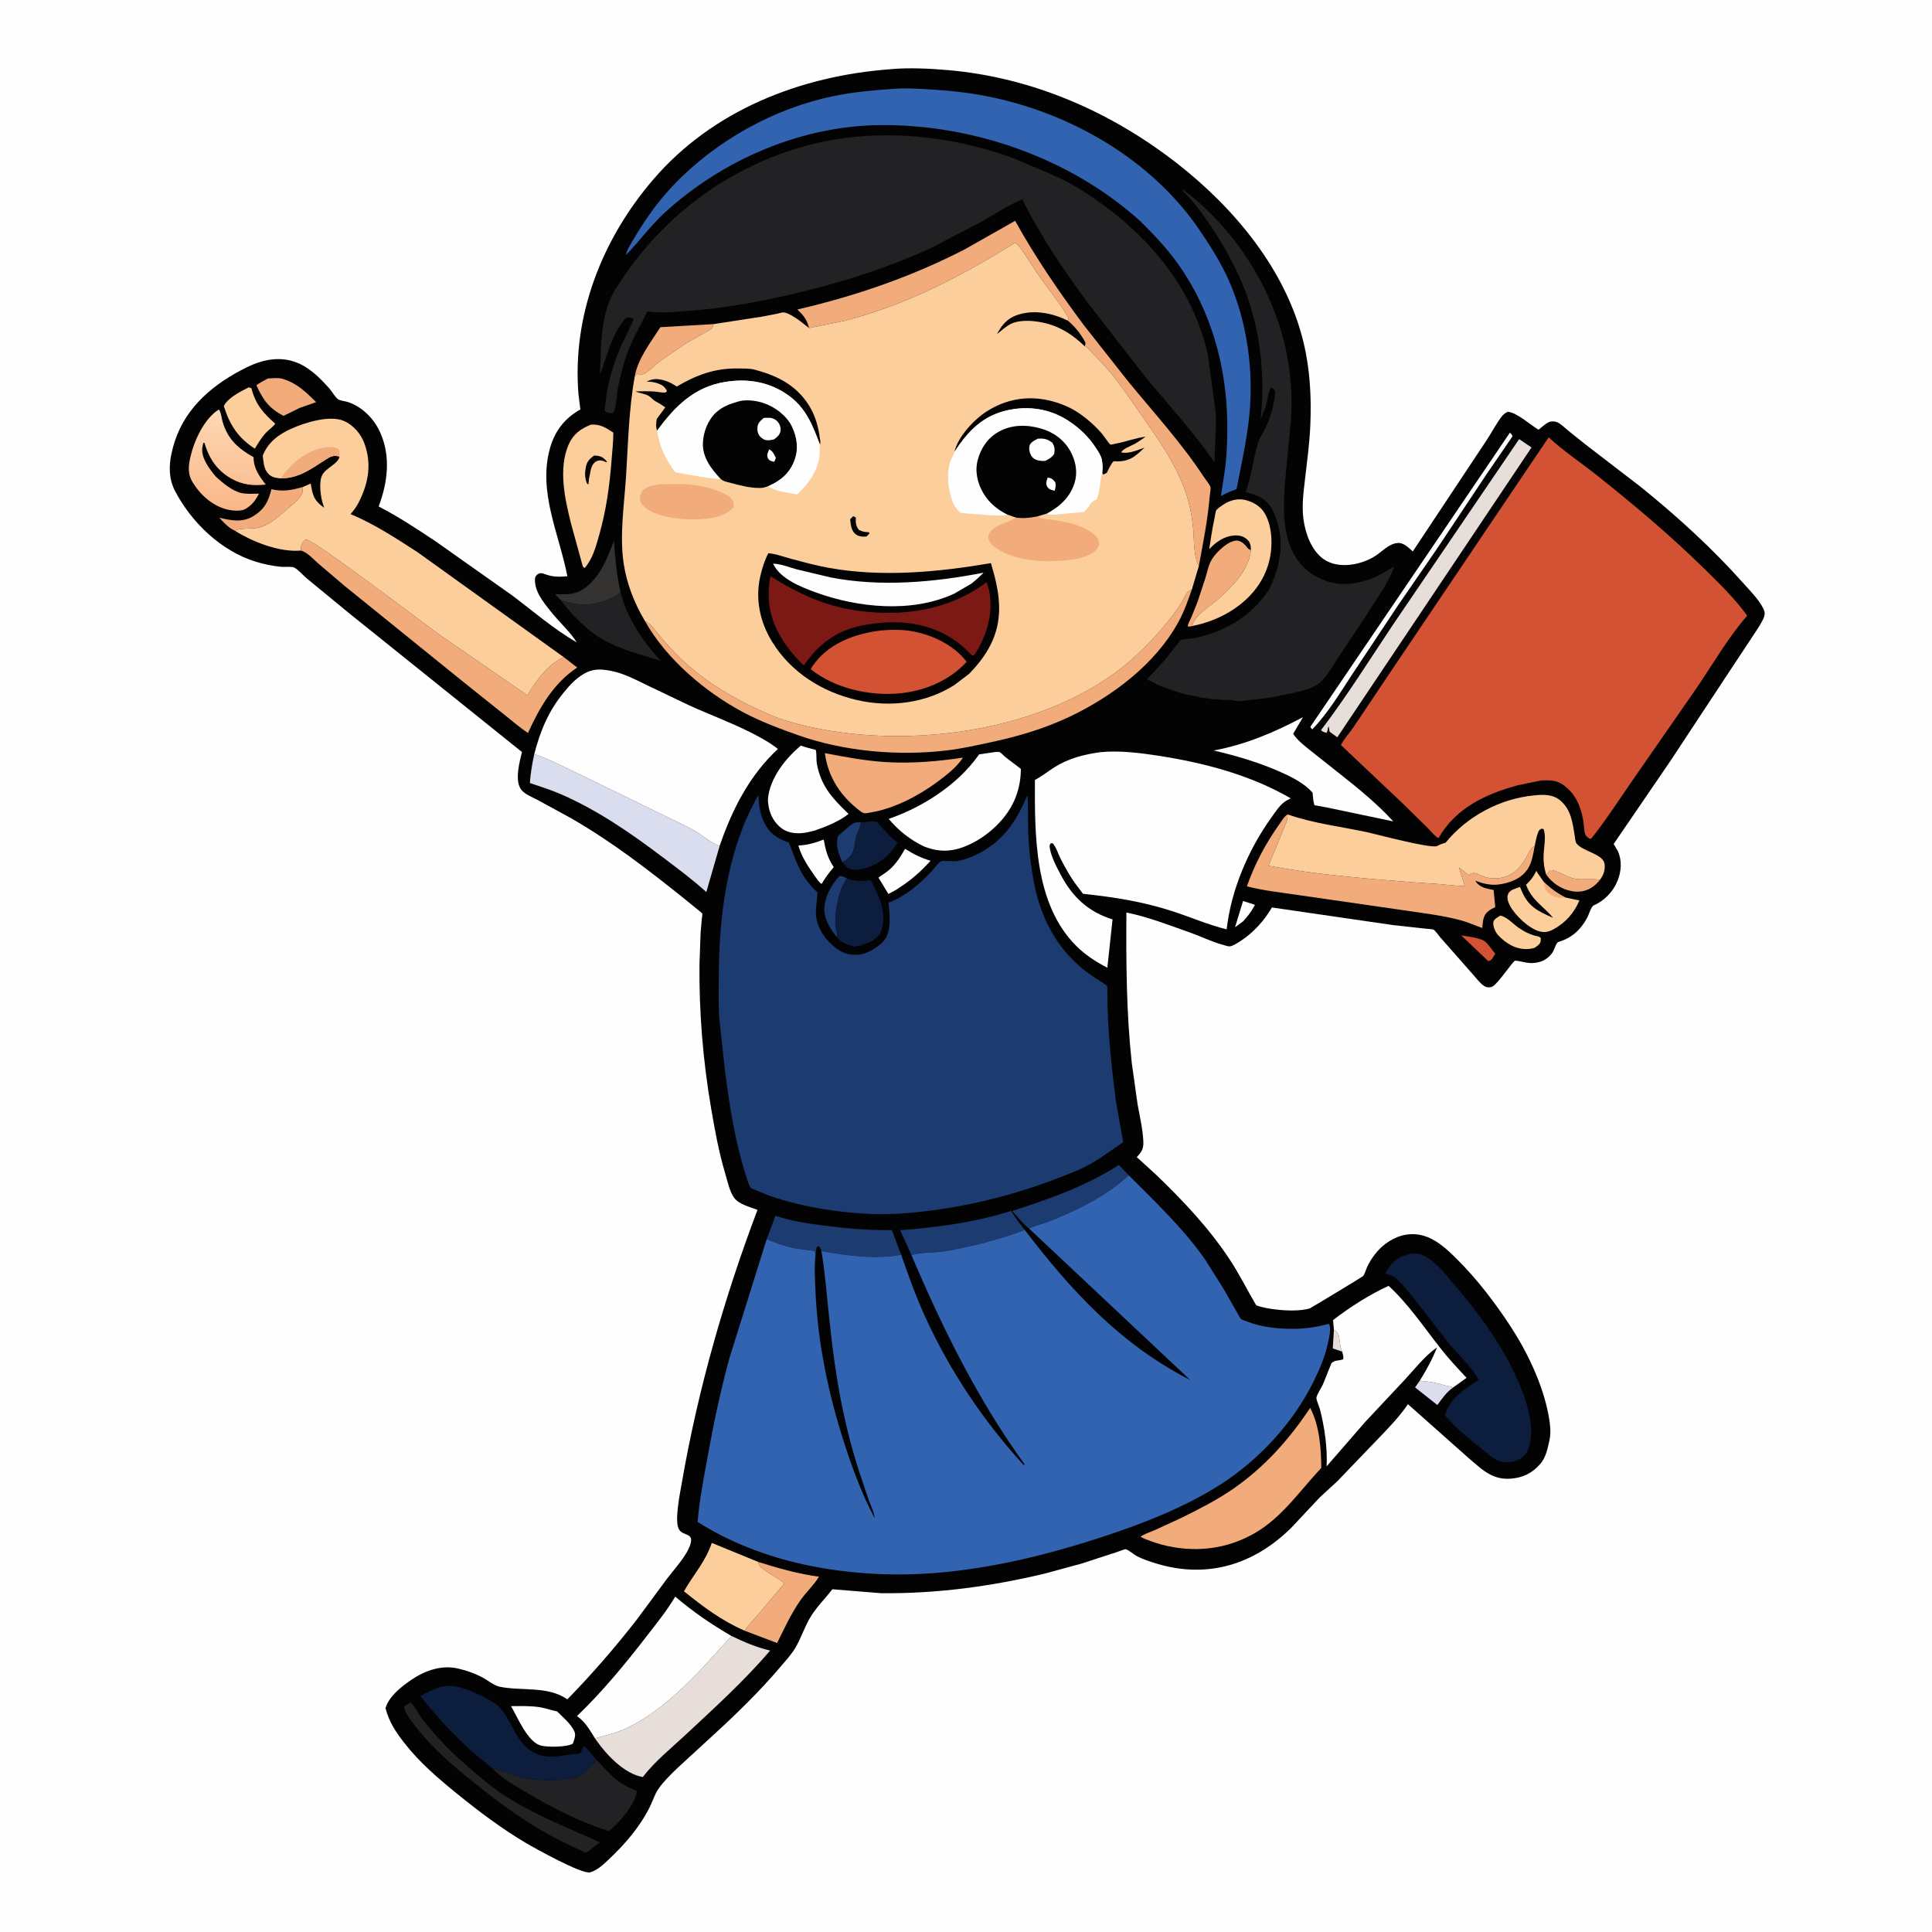 <svg version="1.1" xmlns="http://www.w3.org/2000/svg" style="display: block;" viewBox="0 0 2048 2048" width="1024" height="1024">
<defs>
	<linearGradient id="Gradient1" gradientUnits="userSpaceOnUse" x1="236.193" y1="538.061" x2="244.869" y2="438.205">
		<stop class="stop0" offset="0" stop-opacity="1" stop-color="rgb(250,184,136)"/>
		<stop class="stop1" offset="1" stop-opacity="1" stop-color="rgb(254,216,181)"/>
	</linearGradient>
</defs>
<path transform="translate(0,0)" fill="rgb(254,254,254)" d="M 0 -0 L 2048 0 L 2048 2048 L -0 2048 L 0 -0 z"/>
<path transform="translate(0,0)" fill="rgb(3,3,3)" d="M 943.368 73.412 L 944.067 73.32 C 963.853 71.584 984.923 72.601 1004.67 74.296 C 1093.94 81.959 1177.62 118.406 1247.9 173.299 C 1308.92 220.957 1363.52 286.637 1381.87 363.254 C 1388.81 392.222 1390.28 421.834 1388.96 451.5 C 1388.12 470.156 1385.59 488.945 1383.43 507.496 C 1381.79 521.684 1379.82 535.773 1381.68 550.072 C 1383.66 565.234 1390.01 583.316 1402.79 592.487 C 1418.15 603.508 1442.17 599.171 1457.39 589.642 C 1465.16 584.775 1471.83 576.512 1481.5 575.585 C 1487.87 574.974 1493.26 580.709 1497.6 584.562 L 1523.85 545 L 1575.23 467.613 C 1580.83 459.298 1585.54 449.909 1591.53 441.944 C 1593.44 439.403 1595.48 437.716 1598.4 436.5 C 1608.06 437.296 1622.19 450.388 1630.94 455.544 C 1634.22 452.991 1637.9 449.364 1641.66 447.543 C 1644.13 446.347 1648.12 446.464 1650.62 447.552 C 1654.74 449.347 1658.55 453.287 1662.01 456.188 L 1681.07 471.434 L 1738.99 515.923 C 1778.15 547.544 1815.5 581.576 1848.94 619.247 C 1855.26 626.369 1867.57 638.77 1870.28 648 C 1871.14 650.934 1870.2 653.844 1868.93 656.5 C 1865.71 663.219 1861.04 669.634 1856.99 675.893 L 1831.07 715.072 L 1770.73 806.592 L 1710.51 894.709 L 1714.96 902.093 C 1719.53 912.101 1718.71 923.753 1714.64 933.75 C 1709.93 945.341 1700.7 954.859 1689.24 959.843 C 1686.8 960.904 1684.16 969.662 1682.65 972.5 C 1675.71 985.542 1666.22 994.303 1651.95 998.532 C 1649.66 999.209 1647.68 1006.35 1646.26 1008.81 C 1644.78 1011.39 1642.22 1013.99 1639.89 1015.79 C 1634.19 1020.21 1625.84 1021.65 1618.86 1020.51 L 1617 1020.2 C 1615.13 1019.9 1607.24 1017.96 1605.9 1018.45 C 1603.38 1019.37 1588.78 1041.47 1582.67 1045.43 C 1580.1 1047.09 1576.17 1046.99 1573.5 1045.35 C 1569 1042.58 1564.69 1036.57 1561.04 1032.57 L 1526.86 993.778 C 1525.39 992.112 1521.54 986.525 1519.77 985.55 C 1518.47 984.834 1513.63 984.714 1511.93 984.5 L 1476.07 980.548 L 1348.24 961.946 C 1340.6 975.427 1328.75 988.478 1315.76 997.065 C 1312.97 998.909 1306.51 1003.11 1303.32 1003.21 C 1301.47 1003.27 1298.03 1001.98 1296.17 1001.48 C 1284.63 998.4 1273.61 992.851 1262.35 988.855 C 1240.25 981.012 1217.02 971.971 1194.03 967.289 C 1193.67 1020.75 1193.99 1073.56 1199.73 1126.8 L 1205.92 1170.83 C 1208.24 1183.65 1211.37 1196.86 1211.99 1209.89 C 1212.31 1216.84 1210.69 1220.49 1206.06 1225.45 L 1205.01 1226.56 L 1226.28 1245.99 C 1254.7 1273.43 1281.66 1301.93 1303.5 1335.03 C 1313.88 1350.77 1322.09 1367.51 1331.66 1383.68 C 1338.17 1386.12 1345.44 1387.26 1352.33 1388.1 C 1362.82 1389.38 1378.04 1390.01 1388.31 1387 C 1389.31 1386.71 1444.54 1353.28 1444.99 1352.7 C 1446.7 1350.46 1448.01 1345.68 1449.26 1342.98 C 1453.38 1334.06 1460.38 1324.74 1468.3 1318.77 C 1479.09 1310.64 1491.46 1306.5 1505 1308.97 C 1520.78 1311.84 1533.65 1324.01 1544.56 1334.89 C 1565.75 1356.03 1584.52 1380.5 1600.92 1405.52 C 1618.83 1432.83 1634.89 1466.41 1641.2 1498.51 C 1642.9 1507.11 1644.49 1518.01 1642.53 1526.6 C 1640.47 1535.65 1638.94 1544.65 1632.66 1551.91 C 1624.12 1561.77 1613.99 1566.62 1600.98 1567.47 C 1593.29 1567.97 1586.33 1566.57 1579.5 1563.01 C 1571.28 1558.73 1564 1551.61 1556.89 1545.7 L 1492.49 1488.52 C 1482.63 1502.98 1469.92 1515.7 1457.85 1528.29 L 1417.59 1570.2 L 1399.1 1587.22 L 1368.6 1619.7 C 1329.43 1658.39 1280.02 1673.76 1226.38 1657.59 C 1219.28 1655.45 1211.85 1653.05 1205.26 1649.66 C 1201.83 1647.9 1196.64 1643.13 1193.39 1642.26 C 1192.32 1641.97 1185.97 1644.6 1184.28 1645.14 L 1146.35 1657.5 L 1107.36 1668.11 C 1049.86 1681.79 993.29 1689.38 934.204 1688.88 L 882.342 1684.68 C 874.854 1694.47 865.827 1703.22 859.379 1713.75 C 852.901 1724.34 849.378 1736.08 843.16 1746.7 C 838.902 1753.97 832.286 1761.03 826.829 1767.46 C 805.249 1792.87 781.363 1816.14 756.801 1838.63 L 717.771 1874.5 C 710.78 1881.31 703.46 1888.29 697.898 1896.36 C 694.028 1901.98 692.056 1908.9 689.04 1915.01 C 678.562 1936.24 662.92 1954.44 645.792 1970.59 C 640.061 1975.99 633.328 1982.64 625.578 1984.76 C 616.964 1987.12 566.704 1959.09 557.5 1953.64 C 532.235 1938.71 507.768 1920.32 485.023 1901.86 C 464.528 1885.22 444.925 1868.54 428.601 1847.6 C 419.39 1835.78 412.444 1825.34 408.65 1810.7 C 412.22 1798.25 425.574 1787.83 435.862 1780.82 C 450.058 1771.14 467.184 1764.82 484.562 1768.5 L 486 1768.84 C 494.705 1770.79 503.121 1773.83 511.047 1777.95 C 516.674 1780.88 523.525 1786.71 529.552 1787.97 C 552.674 1792.77 579.903 1787.04 600.445 1800.74 L 601.397 1801.38 C 627.485 1774.74 652.009 1746.37 674.948 1716.97 L 706.702 1674 C 714.541 1663.55 727.828 1649.52 731.751 1637.32 C 736.108 1623.78 723.053 1628.99 719.257 1620.27 C 715.032 1610.56 720.973 1582.2 723.008 1570.48 C 740.023 1472.5 767.802 1375.55 802.971 1282.53 C 795.075 1279.38 783.754 1276.91 778.442 1269.98 C 773.497 1263.54 771.091 1251.83 768.761 1243.99 C 761.938 1221.05 757.717 1197.85 753.708 1174.29 C 745.108 1123.75 740.964 1072.61 741.477 1021.35 L 742.686 988.459 L 744.017 973.382 C 744.084 972.696 744.716 969.14 744.5 968.552 C 744.291 967.983 741.312 965.655 740.827 965.227 L 725.421 952.705 C 686.777 921.722 648.485 892.155 605.43 867.398 L 569.93 848.014 C 564.283 845.042 555.476 841.76 551.928 836.245 C 545.654 826.492 550.711 807.824 553.291 797.181 L 369.54 649.603 L 325 612.959 C 321.685 610.192 315.369 603.138 311.749 601.56 C 308.978 600.353 301.163 601.169 297.714 600.826 C 288.756 599.934 279.813 598.083 271.21 595.449 C 234.492 584.206 202.768 553.79 185.315 520.021 C 176.752 503.453 179.785 484.577 185.422 467.438 C 197.587 430.443 227.5 406.187 261.448 389.427 C 281.337 379.607 302.538 376.472 322.5 388.202 C 332.84 394.277 341.216 402.955 349.163 411.807 C 351.612 414.535 355.888 422.072 358.862 423.531 C 361.864 425.003 366.293 425.249 369.574 426.418 C 384.393 431.697 396.423 443.892 402.868 458.09 C 414.496 483.707 410.949 511.407 401.389 536.882 C 422.735 547.873 442.457 560.983 462.417 574.283 L 542.903 631.15 C 565.618 648.203 586.604 666.648 611.366 680.909 C 603.836 669.088 592.396 659.047 583.643 647.946 C 575.51 637.632 565.64 625.89 567.259 612 C 568.338 610.18 569.04 609.092 570.969 608.189 C 573.37 607.066 575.219 607.702 577.612 608.6 C 586.144 611.805 592.479 611.528 601.419 610.866 C 592.863 566.098 570.001 521.562 583.039 475 C 588.111 456.886 598.728 443.225 615.213 434.039 L 613.19 417.779 C 606.433 334.094 638.319 253.402 692.391 190.366 C 755.568 116.715 848.283 80.578 943.368 73.412 z"/>
<path transform="translate(0,0)" fill="rgb(232,222,217)" d="M 1414 1409.59 C 1415.06 1410.54 1417.1 1411.9 1417.84 1413.02 C 1420.75 1417.41 1419.74 1426.61 1422.54 1432.27 L 1422.72 1432.74 L 1412.82 1429.38 L 1414 1409.59 z"/>
<path transform="translate(0,0)" fill="rgb(254,254,254)" d="M 1317.7 955.073 L 1330.29 959.155 L 1329.82 960.041 L 1329 961.5 C 1325.8 967.348 1322.16 971.802 1317.67 976.715 L 1309.2 982.904 L 1317.7 955.073 z"/>
<path transform="translate(0,0)" fill="rgb(211,82,51)" d="M 1548.96 991.511 C 1555.87 992.705 1567.35 993.938 1573.32 997.381 C 1576.55 999.246 1582.34 1007.86 1585.01 1011 L 1581.89 1016.17 C 1580.08 1018.05 1580.05 1018.45 1577.5 1018.77 L 1548.96 991.511 z"/>
<path transform="translate(0,0)" fill="rgb(218,221,238)" d="M 1540.32 1470.84 C 1533.35 1475.74 1528.62 1482.58 1523.66 1489.37 L 1500.01 1470.73 L 1504.99 1463.64 C 1515.12 1464.52 1523.62 1465.91 1533.35 1469.01 C 1535.77 1469.78 1538.05 1469.52 1540.32 1470.84 z"/>
<path transform="translate(0,0)" fill="rgb(28,59,113)" d="M 892.966 914.154 L 891.71 911.173 C 888.048 902.6 885.967 895.474 888.229 886.18 C 892.625 882.851 901.84 873.303 906.5 872.016 C 908.226 871.539 911.084 871.811 912.945 871.727 C 911.815 876.658 909.459 880.762 908.043 885.5 C 904.44 897.554 907.361 905.405 894.406 913.32 L 892.966 914.154 z"/>
<path transform="translate(0,0)" fill="rgb(242,171,122)" d="M 1639.05 927.135 L 1643.5 922.401 C 1650.72 922.198 1660.43 929.69 1668.42 931.257 C 1677.55 933.047 1686.89 931.013 1696.06 932.639 C 1694.22 935.137 1691.78 937.44 1689.35 939.358 C 1682.75 944.564 1674.29 946.219 1666.09 944.669 C 1655.03 942.579 1645.52 936.204 1639.05 927.135 z"/>
<path transform="translate(0,0)" fill="rgb(28,59,113)" d="M 887.652 993.861 C 881.219 986.663 873.931 974.907 873.798 965 C 873.617 951.462 881.042 938.13 889.973 928.5 C 892.957 928.5 895.145 929.861 897.818 931.079 C 890.989 941.081 888.497 951.686 886.564 963.446 C 885.495 969.953 885.325 978.214 886.254 984.702 C 886.72 987.956 887.915 990.441 887.652 993.861 z"/>
<path transform="translate(0,0)" fill="rgb(254,254,254)" d="M 872.849 890.092 C 873.723 891.334 873.373 890.593 873.7 892.495 C 875.472 902.831 877.974 910.343 883.782 919.171 C 878.945 924.905 874.777 930.557 870.923 936.996 C 868.428 935.67 866.481 932.336 864.747 930.059 C 857.188 919.457 849.954 908.918 846.285 896.314 C 856.226 895.761 863.568 893.646 872.849 890.092 z"/>
<path transform="translate(0,0)" fill="rgb(252,206,155)" d="M 1590.24 970.607 C 1597.01 971.442 1604.1 979.56 1609.84 983.5 C 1616.09 987.79 1622.82 991.129 1630.28 992.628 C 1631.92 992.959 1632.12 993.412 1633.34 994.5 C 1633.29 995.666 1633.33 997.342 1632.98 998.5 C 1632.09 1001.4 1628.94 1003.17 1626.59 1004.83 C 1623.96 1005.55 1621.39 1005.97 1618.65 1006.03 C 1606.43 1006.32 1596.26 1000.01 1588.14 991.39 C 1585.28 988.354 1582.3 981.807 1583.03 977.5 C 1583.58 974.237 1587.67 972.406 1590.24 970.607 z"/>
<path transform="translate(0,0)" fill="rgb(254,254,254)" d="M 959.404 899.753 C 968.396 905.492 976.218 909.381 986.429 912.44 C 976.373 923.681 966.101 932.703 953.423 940.912 C 949.72 943.544 945.779 945.557 941.764 947.657 L 931.219 930.308 C 934.868 927.513 938.935 925.236 942.417 922.234 C 949.901 915.78 954.601 908.292 959.404 899.753 z"/>
<path transform="translate(0,0)" fill="rgb(242,171,122)" d="M 248.96 562.547 C 242.346 559.624 237.275 554.009 232.458 548.79 C 244.873 551.77 257.253 554.23 268.812 546.951 C 280.535 539.57 284.493 531.594 287.707 518.588 C 299.921 521.36 309.032 519.646 320.899 516.288 C 320.951 519.854 321.069 522.468 318.952 525.5 L 318.213 526.573 C 314.51 531.649 309.078 535.677 304.335 539.736 C 294.353 548.276 284.288 558.078 270.707 559.894 C 265.353 560.609 252.853 559.737 248.96 562.547 z"/>
<path transform="translate(0,0)" fill="rgb(242,171,122)" d="M 283.924 401.238 C 288.769 401.001 294.668 400.149 299.346 401.541 L 300.5 401.914 C 314.908 406.303 324.667 415.96 335.132 426.256 L 317.741 432.404 L 300.506 440.849 C 285.363 432.908 278.71 423.852 271.805 408.35 C 275.667 405.575 279.728 403.446 283.924 401.238 z"/>
<path transform="translate(0,0)" fill="rgb(52,51,50)" d="M 594.256 636.042 L 588.447 629.925 C 596.61 629.802 605.141 630.835 612.809 627.397 C 633.618 618.071 643.436 593.041 650.841 573.178 C 652.205 591.567 653.511 609.235 657.722 627.252 C 653.866 633.098 636.956 638.521 630.174 639.876 C 618.792 642.151 607.888 640.547 597.018 636.824 L 594.256 636.042 z"/>
<path transform="translate(0,0)" fill="rgb(242,171,122)" d="M 672.815 399.354 C 675.688 380.841 690.144 362.276 700.044 346.839 L 756.301 343.574 C 756.012 344.486 755.582 346.837 755.054 347.5 C 753.449 349.515 749.466 351.323 747.221 352.615 L 727.451 363.77 L 701.256 381.663 C 695.295 385.877 689.728 392.307 683.5 395.769 C 681.557 396.85 679.175 397.229 677 397.49 L 675.358 395.68 L 672.815 399.354 z"/>
<path transform="translate(0,0)" fill="rgb(13,29,61)" d="M 912.945 871.727 C 917.491 871.437 925.935 869.921 930.006 871.378 C 936.34 878.801 943.572 887.479 951.472 893.239 C 941.597 908.61 930.547 917.598 912.414 921.409 C 908.244 922.286 902.991 922.65 899.194 920.306 C 896.8 918.828 894.807 916.259 892.966 914.154 L 894.406 913.32 C 907.361 905.405 904.44 897.554 908.043 885.5 C 909.459 880.762 911.815 876.658 912.945 871.727 z"/>
<path transform="translate(0,0)" fill="rgb(252,206,155)" d="M 263.428 410.693 C 264.574 410.766 265.422 411.095 266.5 411.465 C 270.772 428.36 278.857 437.808 291.818 449.115 C 289.328 452.56 285.489 455.075 282.5 458.129 C 277.527 463.208 273.785 469.547 270.14 475.6 C 252.565 464.289 243.408 450.387 237.265 430.473 C 241.629 421.434 254.956 415.136 263.428 410.693 z"/>
<path transform="translate(0,0)" fill="rgb(254,254,254)" d="M 541.691 1808.57 C 551.436 1808.54 562.487 1808.17 572.081 1809.69 C 577.892 1810.61 583.271 1812.63 588.984 1813.82 L 590.485 1814.13 C 596.773 1820.32 605.373 1827.49 608.98 1835.64 C 610.7 1839.52 608.588 1844.5 607.272 1848.31 C 601.124 1852.12 581.239 1852.14 574.016 1850.55 C 559.499 1847.37 548.873 1820.73 541.691 1808.57 z"/>
<path transform="translate(0,0)" fill="rgb(254,254,254)" d="M 1600.55 458.654 C 1601.93 459.936 1602.69 460.714 1603.34 462.5 L 1576.47 501.718 L 1523.2 581.781 L 1481.53 642.344 L 1433.62 714.513 C 1420.43 734.477 1407.81 755.863 1391.08 773.114 C 1389.93 772.217 1389.68 771.752 1389.01 770.5 L 1600.55 458.654 z"/>
<path transform="translate(0,0)" fill="rgb(242,171,122)" d="M 1263.9 663.598 C 1262 664.051 1261 664.437 1259.06 664 C 1259.49 660.659 1261.55 657.303 1262.92 654.245 L 1269.5 637.89 L 1277.94 612.194 C 1279.54 606.733 1280.81 600.364 1283.33 595.308 C 1286.35 589.234 1291.94 583.54 1297.22 579.285 C 1300.82 576.381 1307.81 572.015 1312.72 573.231 C 1316.88 574.261 1320.17 577.634 1322.56 580.969 C 1323.56 582.356 1324.51 582.433 1326.06 583.082 C 1323.42 605.082 1306.53 621.553 1290.75 635.606 C 1283.32 642.219 1264.51 653.435 1263.9 663.598 z"/>
<path transform="translate(0,0)" fill="rgb(252,206,155)" d="M 1659.26 951.345 L 1674.23 954.506 C 1668.64 967.875 1659.48 978.18 1646.7 985.119 C 1641.26 988.073 1637.06 988.818 1631.13 987.067 C 1620.4 983.894 1606.01 970.215 1600.7 960.184 C 1598.7 956.398 1596.91 951.736 1598.71 947.5 C 1600.59 943.057 1606.99 941.913 1611.25 940.207 L 1612.85 944 C 1619.89 960.868 1630.06 965.962 1646.39 972.93 C 1635.8 960.33 1623.79 954.433 1617.64 937.828 C 1622.13 933.747 1624.99 930.179 1627.74 924.735 L 1628.55 923.126 L 1630 925.506 L 1636.53 934.904 C 1643.74 941.966 1650.28 946.679 1659.26 951.345 z"/>
<path transform="translate(0,0)" fill="rgb(242,171,122)" d="M 1636.53 934.904 C 1643.74 941.966 1650.28 946.679 1659.26 951.345 L 1656.68 951.88 C 1652.13 952.351 1645.02 949.61 1641.52 946.725 C 1637.61 943.492 1636.96 939.723 1636.53 934.904 z"/>
<path transform="translate(0,0)" fill="rgb(28,59,113)" d="M 1090.81 1302.25 C 1084.34 1297.45 1078.56 1289.62 1073.05 1283.64 C 1112.5 1270.97 1150.95 1257.44 1186.08 1234.9 L 1196.47 1245.83 C 1174.17 1267.1 1142.3 1282.67 1113.85 1294.1 C 1106.29 1297.13 1098.22 1298.87 1090.81 1302.25 z"/>
<path transform="translate(0,0)" fill="rgb(242,171,122)" d="M 803.688 1655.69 C 824.624 1662.23 846.351 1668.51 868.141 1671.33 C 862.977 1680.03 854.581 1687.68 848.664 1696.11 C 838.449 1710.65 831.612 1725.91 823.762 1741.69 L 789.609 1728.72 C 793.29 1722.32 799.526 1716.22 804.349 1710.62 L 831.535 1678.44 C 824.712 1672.62 816.434 1669.03 809.5 1663.6 C 806.186 1661 804.304 1659.84 803.688 1655.69 z"/>
<path transform="translate(0,0)" fill="rgb(34,34,36)" d="M 657.722 627.252 C 663.851 653.903 681.846 680.751 700.369 700.409 C 680.86 694.552 658.504 688.621 640.592 678.822 C 623.216 669.315 605.989 651.686 594.256 636.042 L 597.018 636.824 C 607.888 640.547 618.792 642.151 630.174 639.876 C 636.956 638.521 653.866 633.098 657.722 627.252 z"/>
<path transform="translate(0,0)" fill="rgb(34,34,36)" d="M 435.052 1804.84 C 437.846 1805.68 443.727 1817.09 446.091 1820.17 C 460.521 1839.03 476.095 1855.53 494.108 1871.05 C 505.43 1880.8 516.878 1890.95 529.156 1899.5 C 546.443 1911.53 564.631 1920.63 583.559 1929.71 L 636.124 1953.1 C 632.303 1955.24 629.005 1958.15 625.608 1960.89 C 624.119 1962.19 622.734 1963.13 621 1964.07 C 602.832 1955.63 584.609 1946.98 567.5 1936.51 C 544.703 1922.56 523.085 1906.18 502.238 1889.5 C 480.951 1872.46 461.03 1855.46 443.775 1834.19 C 439.652 1829.11 427.82 1815.17 428.5 1808.68 L 435.052 1804.84 z"/>
<path transform="translate(0,0)" fill="rgb(13,29,61)" d="M 897.818 931.079 L 899.549 931.754 C 906.263 934.165 915.95 934.204 922.879 933.013 C 932.071 949.571 940.429 967.571 934.169 986.926 C 932.447 992.25 926.529 996.443 921.727 998.736 C 917.321 1000.84 911.849 1002.62 907.039 1003.35 C 904.318 1003.76 901.224 1002.26 898.706 1001.38 L 897.44 1000.94 C 893.666 999.607 890.018 997.113 887.652 993.861 C 887.915 990.441 886.72 987.956 886.254 984.702 C 885.325 978.214 885.495 969.953 886.564 963.446 C 888.497 951.686 890.989 941.081 897.818 931.079 z"/>
<path transform="translate(0,0)" fill="rgb(28,59,113)" d="M 966.274 1330.7 L 954.315 1304.06 C 994.383 1300.96 1033.69 1295.82 1072.11 1283.51 C 1075.84 1290.94 1081.24 1297.34 1086.33 1303.86 C 1058.56 1314.25 1029.84 1321.53 1000.64 1326.54 C 993.924 1327.69 970.551 1327.8 966.274 1330.7 z"/>
<path transform="translate(0,0)" fill="rgb(28,59,113)" d="M 812.681 1313.7 L 822.014 1288.75 L 823.121 1289.12 C 839.426 1294.54 856.349 1296.95 873.32 1299.16 C 897.437 1302.3 921.118 1304.32 945.457 1303.95 L 955.256 1330.04 C 928.656 1335.19 897.105 1331.04 870.734 1326.16 C 869.81 1323.65 869.902 1322.35 867.5 1320.94 C 865.389 1322.31 865.762 1322.13 865.258 1324.42 L 864.478 1329.97 L 863.5 1326.1 C 855.742 1324.73 847.874 1324.42 840.167 1322.77 C 830.642 1320.73 821.723 1317.24 812.681 1313.7 z"/>
<path transform="translate(0,0)" fill="url(#Gradient1)" d="M 232.032 434.047 C 234.244 436.752 234.97 443.579 235.955 447 C 241.288 465.526 252.542 475.531 268.748 484.601 C 268.852 496.53 274.691 504.54 281.686 513.687 C 268.578 515.088 257.225 514.072 245.584 507.563 C 230.292 499.012 221.481 486.165 216.802 469.5 L 215.5 469.423 L 214.45 474.505 C 213.041 485.627 222.281 497.58 229.031 505.492 C 236.153 511.881 246.161 520.453 255.635 522.575 C 261.558 523.903 268.459 523.349 274.556 523.317 C 271.115 529.685 267.934 534.611 261.627 538.607 L 260.362 539.389 C 256.232 542.032 247.833 541.494 243.082 540.583 C 226.671 537.437 213.369 525.718 204.608 511.955 C 198.864 502.934 199.523 494.489 201.84 484.406 C 205.821 467.085 216.475 443.722 232.032 434.047 z"/>
<path transform="translate(0,0)" fill="rgb(252,206,155)" d="M 1326.06 583.082 C 1325.84 578.266 1325.58 575.098 1321.88 571.722 C 1318.02 568.189 1312.98 567.226 1307.87 567.673 C 1297.14 568.614 1288.96 574.614 1281.8 582.202 C 1283.59 571.072 1285.07 559.803 1287.55 548.806 C 1287.91 547.208 1288.52 541.949 1289.39 540.785 C 1290.81 538.882 1294.93 536.173 1296.97 534.787 C 1303.32 530.483 1311.68 528.263 1319.22 529.834 C 1326.97 531.451 1335.39 535.995 1339.79 542.776 C 1349.05 557.045 1349.38 578.916 1345.39 594.886 C 1339.44 618.702 1323.03 637.112 1302.08 649.336 C 1290.17 656.286 1277.39 660.892 1263.9 663.598 C 1264.51 653.435 1283.32 642.219 1290.75 635.606 C 1306.53 621.553 1323.42 605.082 1326.06 583.082 z"/>
<path transform="translate(0,0)" fill="rgb(254,254,254)" d="M 848.963 790.38 C 853.671 792.189 858.668 793.292 863.541 794.575 C 863.899 794.669 864.446 794.527 864.613 794.856 C 865.81 797.227 865.216 805.766 865.807 809.087 C 870.14 833.459 882.424 846.216 899.487 862.802 C 889.53 870.729 875.617 876.327 863.664 880.414 L 856 882.281 C 846.967 884.114 836.566 883.875 828.841 878.255 C 821.353 872.807 816.355 864.211 814.861 855.145 L 814.609 853.5 C 814.205 851.034 813.89 848.865 814.131 846.35 C 816.209 824.658 832.798 803.733 848.963 790.38 z"/>
<path transform="translate(0,0)" fill="rgb(34,34,36)" d="M 632.153 1865.36 C 639.915 1873.22 646.763 1881.89 655.733 1888.47 C 661.532 1892.72 668.624 1895.72 675.181 1898.6 C 673.043 1913.3 656.573 1931.93 645.528 1941.06 C 613.974 1931.17 585.831 1916.5 557.444 1899.73 C 545.265 1892.54 531.742 1885 522.08 1874.55 C 529.772 1875.46 537.208 1879.63 544.624 1881.94 C 563.373 1887.76 584.732 1888.2 604.097 1885.58 C 617.268 1883.8 624.487 1875.2 632.153 1865.36 z"/>
<path transform="translate(0,0)" fill="rgb(242,171,122)" d="M 874.426 798.348 C 895.832 802.447 917.459 806.552 939.249 807.862 C 966.09 809.477 994.225 807.183 1020.77 803.111 C 1014.17 813.417 1003.13 821.757 993.441 828.986 C 973.174 843.907 947.461 857.33 922.419 861.339 C 918.069 862.036 916.176 862.991 912.36 860.144 C 891.554 844.615 877.808 824.242 874.426 798.348 z"/>
<path transform="translate(0,0)" fill="rgb(252,206,155)" d="M 789.609 1728.72 C 765.121 1718.12 745.682 1703.48 725.02 1686.85 C 735.11 1668.99 747.882 1655.57 754.49 1635.53 L 803.688 1655.69 C 804.304 1659.84 806.186 1661 809.5 1663.6 C 816.434 1669.03 824.712 1672.62 831.535 1678.44 L 804.349 1710.62 C 799.526 1716.22 793.29 1722.32 789.609 1728.72 z"/>
<path transform="translate(0,0)" fill="rgb(252,206,155)" d="M 626.383 450.13 C 636.254 449.377 642.215 453.458 650.152 458.604 C 650.136 468.549 649.011 478.431 648.241 488.336 C 646.123 515.561 642.576 541.124 635.073 567.5 C 631.576 579.794 628.354 592.033 619.925 601.972 C 618.635 601.669 619.437 601.969 617.819 600.5 L 605.255 554.752 C 598.778 528.837 591.762 497.06 602.669 471.494 C 607.443 460.307 615.412 454.55 626.383 450.13 z"/>
<path transform="translate(0,0)" fill="rgb(3,3,3)" d="M 629.917 482.848 L 630.998 482.924 C 637.321 483.436 639.379 484.67 643.5 489.49 L 642.5 490.013 C 641.607 489.504 641.022 489.126 640 488.782 C 636.901 487.738 633.672 487.714 630.939 489.776 C 626.674 492.994 626.065 498.899 625.141 503.772 C 624.281 506.999 624.034 510.18 623.748 513.5 L 622.349 512.688 C 619.672 506.589 619.827 501.227 621.115 494.73 C 622.208 489.219 625.397 485.88 629.917 482.848 z"/>
<path transform="translate(0,0)" fill="rgb(254,254,254)" d="M 1381.23 760.214 L 1370.74 777.933 C 1376.29 785.891 1384 791.469 1391.49 797.473 L 1420.54 820.531 C 1440.1 835.957 1460.12 852.259 1476.9 870.716 L 1406.63 855.969 L 1393.44 853.586 C 1391.97 849.546 1391.89 844.524 1391.36 840.235 C 1382.8 830.444 1369.82 823.942 1358.13 818.693 C 1334.97 808.299 1311.25 801.359 1286.62 795.565 C 1320.72 789.176 1350.77 776.352 1381.23 760.214 z"/>
<path transform="translate(0,0)" fill="rgb(232,222,217)" d="M 1610.38 465.461 L 1623.45 474.362 L 1417.57 781.586 L 1409.55 775.685 C 1408.92 773.93 1408.83 771.852 1408.57 770 C 1406.85 772.213 1407.94 775.006 1406 776.846 C 1403.67 776.054 1402 775.873 1400.33 774 C 1427.61 738.143 1451.46 699.88 1476.5 662.394 L 1610.38 465.461 z"/>
<path transform="translate(0,0)" fill="rgb(13,29,61)" d="M 522.08 1874.55 L 499.609 1856.09 C 479.752 1838.2 462.407 1818.8 445.597 1798.03 C 452.427 1794.44 459.755 1789.9 467.307 1788.14 L 468.5 1787.87 C 482.28 1784.61 497.973 1791.88 510.156 1797.62 C 517.375 1801.03 525.525 1805.1 530.774 1811.21 C 545.683 1828.55 548.213 1853.98 573.953 1860.92 C 584.347 1863.72 595.577 1860.94 605.995 1859.61 C 608.056 1859.35 614.204 1859.5 615.5 1857.88 C 617.512 1855.37 616.246 1852.95 619.5 1851 C 624.219 1855.29 628.107 1860.44 632.153 1865.36 C 624.487 1875.2 617.268 1883.8 604.097 1885.58 C 584.732 1888.2 563.373 1887.76 544.624 1881.94 C 537.208 1879.63 529.772 1875.46 522.08 1874.55 z"/>
<path transform="translate(0,0)" fill="rgb(218,221,238)" d="M 566.374 799.286 C 585.64 806.177 604.492 816.249 622.994 824.989 L 723.389 873.895 C 729.096 876.846 735 879.656 740.378 883.176 C 747.919 888.113 754.241 893.582 762.827 896.836 L 748.724 945.605 C 734.424 932.572 718.418 920.745 702.996 909.071 C 669.108 883.42 634.646 859.569 595.587 842.321 C 584.641 837.487 572.972 833.914 561.664 830.003 C 562.459 819.41 564.103 809.646 566.374 799.286 z"/>
<path transform="translate(0,0)" fill="rgb(254,254,254)" d="M 1053.72 797.363 L 1054.27 797.226 C 1055.19 797.145 1058.8 796.902 1059.5 797.215 C 1061.27 798.011 1064.15 801.239 1065.77 802.552 L 1082.15 815.049 C 1082.13 825.434 1080.43 835.013 1076.78 844.746 C 1068.41 867.07 1047.65 886.347 1026.11 895.906 C 1009.89 903.105 995.997 903.715 979.447 897.269 C 964.724 890.182 952.559 880.544 942.075 868.044 C 977.691 855.807 1014.76 832.189 1036.89 801.063 L 1037.88 799.656 L 1053.72 797.363 z"/>
<path transform="translate(0,0)" fill="rgb(242,171,122)" d="M 318.898 583.635 C 318.945 580.062 319.244 576.661 321.819 573.896 C 322.937 572.694 323.579 571.974 325.249 572.17 C 334.469 573.249 448.832 660.745 466 672.908 L 559.14 737.143 C 567.102 722.911 581.808 702.737 597.79 696.735 L 611.854 707.615 C 586.64 724.278 571.896 750.109 559.667 777.018 C 551.248 771.402 543.361 764.534 535.417 758.249 L 490.952 722.7 L 365.161 620.981 L 337.253 597.23 C 332.316 592.866 325.32 585.052 318.898 583.635 z"/>
<path transform="translate(0,0)" fill="rgb(232,222,217)" d="M 775.442 1734.25 C 788.956 1740.71 801.774 1746.19 816.364 1749.67 C 788.995 1781.8 757.45 1810.27 726.666 1839.03 C 711.516 1853.19 693.942 1867.24 681.402 1883.75 C 661.715 1880.35 642.825 1860.11 631.829 1844.37 L 630.703 1842.72 C 641.541 1839.75 652.762 1837.14 663.01 1832.42 C 693.333 1818.46 719.417 1794.3 742.364 1770.48 L 775.442 1734.25 z"/>
<path transform="translate(0,0)" fill="rgb(242,171,122)" d="M 683.732 658.389 C 690.335 661.171 696.931 671.329 701.582 676.76 C 707.731 683.939 714.15 690.92 720.942 697.5 C 743.834 719.678 772.193 737.403 800.947 750.782 C 811.458 755.673 822.083 760.611 833.199 763.972 C 948.216 798.747 1113.73 778.89 1204.26 694.892 C 1215.76 684.219 1226.58 672.901 1236.49 660.733 C 1241.82 654.192 1247.2 647.283 1251.7 640.134 C 1254.06 636.379 1255.62 631.91 1258.32 628.419 C 1259.42 626.993 1261 626.14 1262.57 625.325 L 1263.4 624.918 C 1259.34 636.536 1255.07 648.667 1249.12 659.473 C 1224.68 703.906 1179.77 737.691 1134.84 759.285 C 1107.66 772.352 1078.61 780.788 1049.19 787.06 C 1034.3 790.234 1019.14 793.638 1004.02 795.447 C 952.41 801.62 895.223 796.678 846.126 779.358 C 826.345 772.38 805.652 764.58 787.193 754.699 C 747.256 733.321 706.056 698.366 683.732 658.389 z"/>
<path transform="translate(0,0)" fill="rgb(242,171,122)" d="M 1564.01 933.644 L 1564.58 934.668 C 1568.8 940.997 1576.41 942.055 1583.28 943.386 L 1585.03 961.494 C 1582.37 962.886 1579.48 964.307 1577.18 966.266 C 1571.86 970.788 1571.98 977.296 1571.28 983.731 C 1563.67 981.119 1556.11 977.56 1548.39 975.508 C 1528.5 970.228 1506.83 967.73 1486.46 964.694 L 1375.89 948.746 C 1357.83 946.022 1339.4 944.201 1321.73 939.499 C 1330.14 915.852 1341.52 894.218 1356.12 873.792 C 1358.47 870.514 1361.42 865.167 1364.96 863.286 L 1364.94 864.33 C 1364.79 868.493 1363.8 871.339 1362.24 875.147 L 1344.61 917.77 C 1393.56 926.817 1443.21 930.949 1492.78 934.88 L 1528.28 937.372 C 1536.48 938.036 1544.47 939.257 1552.72 939.105 L 1546.43 919.364 L 1556.75 927.682 L 1559.92 925.843 C 1563.93 924.245 1568.73 927.801 1572.64 929.133 L 1573.74 929.5 C 1579.91 931.601 1587.22 931.679 1593.5 929.969 C 1607.43 926.176 1613.57 917.231 1619.98 905 C 1621.43 902.222 1622.5 899.58 1625.19 897.759 L 1626.85 896.706 C 1625.43 904.493 1623.86 915.059 1619.19 921.5 L 1618.29 922.757 C 1611.24 932.243 1599.29 936.295 1588 937.653 C 1579.79 938.641 1571.65 936.545 1564.01 933.644 z"/>
<path transform="translate(0,0)" fill="rgb(242,171,122)" d="M 1388.83 1492.41 C 1398.63 1510.85 1400.53 1535.51 1400.6 1556.08 C 1378.18 1579.82 1359.37 1608.18 1330.5 1624.94 C 1299.69 1642.83 1265.04 1646.35 1230.78 1637.19 C 1223.36 1634.94 1215.86 1632.62 1208.95 1629.08 C 1212.89 1625.91 1219.34 1624.08 1224 1622.05 L 1252.12 1609.1 C 1270.86 1599.83 1290.05 1590.09 1307.27 1578.18 C 1340.43 1555.24 1366.64 1525.83 1388.83 1492.41 z"/>
<path transform="translate(0,0)" fill="rgb(254,254,254)" d="M 630.703 1842.72 C 625.391 1834.31 621.042 1826.16 612.955 1820.11 L 611.614 1819.12 C 638.829 1793.01 662.531 1764.16 685.545 1734.37 C 696.04 1720.78 707.017 1707.27 715.782 1692.47 C 734.519 1708.5 754.135 1721.88 775.442 1734.25 L 742.364 1770.48 C 719.417 1794.3 693.333 1818.46 663.01 1832.42 C 652.762 1837.14 641.541 1839.75 630.703 1842.72 z"/>
<path transform="translate(0,0)" fill="rgb(242,171,122)" d="M 857.641 347.752 C 855.107 338.433 852.184 334.778 845.258 328.071 C 906.812 313.84 966.167 293.4 1022.44 264.447 L 1076.1 234.061 C 1097.47 272.711 1122.83 309.684 1149.21 345.083 L 1195.91 404.306 C 1223.51 437.991 1252.64 469.7 1276.59 506.237 C 1278.15 508.625 1282.48 513.785 1283.12 516.258 C 1283.64 518.284 1282.49 523.989 1282.29 526.373 C 1280.2 551.378 1275.34 575.489 1270.81 600.113 C 1264.97 588.716 1266.02 573.177 1264.83 560.564 C 1263.94 551.056 1262.43 541.788 1260.08 532.531 C 1251.49 498.654 1228.31 466.274 1208.5 437.896 C 1198.07 422.956 1187.56 407.589 1175.95 393.53 C 1168.64 384.673 1159.97 377.045 1152.54 368.299 C 1151.43 366.991 1152.24 367.574 1149.93 367.117 C 1150.44 365.542 1150.49 364.63 1150.5 363.002 C 1145.71 354.059 1139.59 346.395 1131.83 339.83 L 1132.83 337.161 C 1122.86 320.214 1110.45 305.369 1099.23 289.344 C 1095.46 283.963 1080.36 258.916 1076.17 257.272 C 1019 292.757 960.733 323.366 895.099 340.147 L 857.641 347.752 z"/>
<path transform="translate(0,0)" fill="rgb(13,29,61)" d="M 1494.83 1329.18 C 1498.59 1328.5 1502.91 1328.55 1506.51 1329.91 C 1521 1335.39 1531.54 1350.13 1541.23 1361.43 C 1567.15 1391.66 1589.57 1421.83 1606.49 1457.96 C 1616.66 1479.67 1629.2 1513.35 1619.71 1536.98 C 1617.82 1541.67 1613.36 1546.13 1608.63 1547.88 L 1607.5 1548.27 C 1601.6 1550.46 1594.05 1550.83 1588.16 1548.38 C 1582.88 1546.19 1577.96 1541.82 1573.51 1538.22 C 1559.35 1526.27 1542.94 1514.65 1531.61 1499.9 C 1537.99 1481.28 1551.82 1472.96 1567.52 1462.71 C 1559.65 1448.27 1545.47 1435.98 1535.14 1423.15 L 1497.81 1375.08 C 1491.89 1367.92 1485.89 1360.3 1478.76 1354.27 C 1476 1351.94 1471.87 1351.07 1468.48 1350.03 L 1471.01 1345.7 C 1477.2 1335.6 1483.67 1331.96 1494.83 1329.18 z"/>
<path transform="translate(0,0)" fill="rgb(254,254,254)" d="M 1414 1409.59 L 1413.11 1399.34 C 1430.88 1385.66 1451.56 1372.38 1471.99 1363.07 C 1492.67 1382.04 1509.28 1406.68 1526.54 1428.71 C 1535.2 1439.75 1544.98 1450.33 1554.6 1460.55 L 1540.32 1470.84 C 1538.05 1469.52 1535.77 1469.78 1533.35 1469.01 C 1523.62 1465.91 1515.12 1464.52 1504.99 1463.64 C 1512.21 1451.99 1518.24 1441.04 1523.34 1428.24 C 1509.68 1437.9 1499.72 1451.22 1488.38 1463.34 L 1447.18 1507.29 L 1406.27 1554.38 C 1407.31 1535.2 1404 1512.48 1399.22 1493.92 C 1398.57 1491.39 1395.2 1483.74 1395.44 1481.72 C 1395.83 1478.31 1400.78 1471.03 1402.4 1467.45 L 1411.5 1444.75 C 1413.85 1443.28 1415.27 1442.41 1418.07 1442.17 C 1420.26 1441.98 1421.76 1441.64 1423.82 1440.88 C 1424.3 1438.21 1423.72 1436.33 1423.02 1433.79 L 1422.72 1432.74 L 1422.54 1432.27 C 1419.74 1426.61 1420.75 1417.41 1417.84 1413.02 C 1417.1 1411.9 1415.06 1410.54 1414 1409.59 z"/>
<path transform="translate(0,0)" fill="rgb(252,206,155)" d="M 1364.96 863.286 C 1391.65 872.797 1421.36 876.161 1449 882.15 C 1459.09 884.336 1516.92 899.83 1523.38 896.837 L 1525.72 895.651 C 1527.83 894.6 1530.11 893.992 1532.36 893.335 C 1555.17 865.227 1589.99 846.695 1626.04 843.136 C 1635.81 842.172 1645.87 841.769 1653.83 848.437 C 1665.77 858.449 1667.07 872.712 1669.4 886.97 C 1669.64 888.425 1670.03 892.517 1670.85 893.677 C 1677.39 902.869 1700.18 904.941 1701 916.5 C 1701.48 923.28 1699.82 927.211 1696.06 932.639 C 1686.89 931.013 1677.55 933.047 1668.42 931.257 C 1660.43 929.69 1650.72 922.198 1643.5 922.401 L 1639.05 927.135 C 1636.84 920.228 1635.91 912.975 1636.28 905.727 C 1636.68 897.736 1639.2 886.257 1636.16 878.801 L 1634.03 878.416 C 1631.97 879.683 1631.53 879.737 1630.62 881.952 C 1628.72 886.599 1627.89 891.802 1626.85 896.706 L 1625.19 897.759 C 1622.5 899.58 1621.43 902.222 1619.98 905 C 1613.57 917.231 1607.43 926.176 1593.5 929.969 C 1587.22 931.679 1579.91 931.601 1573.74 929.5 L 1572.64 929.133 C 1568.73 927.801 1563.93 924.245 1559.92 925.843 L 1556.75 927.682 L 1546.43 919.364 L 1552.72 939.105 C 1544.47 939.257 1536.48 938.036 1528.28 937.372 L 1492.78 934.88 C 1443.21 930.949 1393.56 926.817 1344.61 917.77 L 1362.24 875.147 C 1363.8 871.339 1364.79 868.493 1364.94 864.33 L 1364.96 863.286 z"/>
<path transform="translate(0,0)" fill="rgb(254,254,254)" d="M 566.374 799.286 C 572.756 774.678 581.472 753.636 597.77 733.862 C 604.238 726.014 610.08 719.499 618.898 714.306 C 627.81 709.057 636.035 709.019 646 710.837 L 647.512 711.103 C 660.803 713.605 674.239 720.682 686.316 726.56 L 730.988 747.902 C 752.389 757.591 774.852 765.894 795.773 776.456 C 805.997 781.618 815.611 786.828 824.641 793.935 C 794.54 821.699 775.916 858.436 762.827 896.836 C 754.241 893.582 747.919 888.113 740.378 883.176 C 735 879.656 729.096 876.846 723.389 873.895 L 622.994 824.989 C 604.492 816.249 585.64 806.177 566.374 799.286 z"/>
<path transform="translate(0,0)" fill="rgb(252,206,155)" d="M 297.634 507.122 L 296.533 507.02 C 290.505 506.408 286.876 505.535 283.053 500.5 C 279.499 495.821 279.289 488.734 278.516 483.079 C 284.073 468.719 295.448 460.386 309.111 454.277 C 323.394 447.891 349.457 439.819 364.38 446.14 C 374.424 450.395 382.612 459.909 386.281 470.029 C 394.089 491.565 390.714 511.377 380.842 531.38 C 378.235 536.665 375.43 540.579 371.58 544.965 C 396.468 555.287 419.722 570.536 442.272 585.104 L 597.79 696.735 C 581.808 702.737 567.102 722.911 559.14 737.143 L 466 672.908 C 448.832 660.745 334.469 573.249 325.249 572.17 C 323.579 571.974 322.937 572.694 321.819 573.896 C 319.244 576.661 318.945 580.062 318.898 583.635 C 296.069 585.555 267.97 574.531 248.96 562.547 C 252.853 559.737 265.353 560.609 270.707 559.894 C 284.288 558.078 294.353 548.276 304.335 539.736 C 309.078 535.677 314.51 531.649 318.213 526.573 L 318.952 525.5 C 321.069 522.468 320.951 519.854 320.899 516.288 L 329.395 512.571 L 329.9 515.594 C 331.898 527.125 334.217 531.588 343.712 538.269 L 342.582 535.064 L 342.09 533.5 C 339.843 526.533 338.157 512.107 340.889 505.134 L 341.321 504.156 C 344.765 496.13 358.905 491.662 359.866 483.902 C 353.508 482.548 350.95 483.481 345.571 486.96 C 330.145 496.935 316.914 507.008 297.634 507.122 z"/>
<path transform="translate(0,0)" fill="rgb(242,171,122)" d="M 297.634 507.122 L 299.233 504.753 C 309.71 490.106 326.06 476.97 344.308 474.298 C 348.512 473.683 355.595 473.267 358.775 476.214 C 360.63 477.933 359.983 481.613 359.866 483.902 C 353.508 482.548 350.95 483.481 345.571 486.96 C 330.145 496.935 316.914 507.008 297.634 507.122 z"/>
<path transform="translate(0,0)" fill="rgb(34,34,36)" d="M 1345.26 624.906 C 1356.83 601.307 1361.81 576.031 1353.07 550.419 C 1349.47 539.844 1345.33 532.017 1335 526.708 C 1330.49 524.393 1325.46 522.805 1320.56 521.62 C 1326.77 504.257 1328.38 485.872 1333.96 468.536 C 1335.58 463.491 1339.08 458.838 1341.32 454 C 1346.39 443.071 1351.78 426.51 1351.72 414.5 L 1348.82 411.264 L 1347.08 411.5 C 1344.44 415.211 1344.17 420.201 1343.26 424.59 C 1342.3 429.287 1340.96 433.472 1338.93 437.82 L 1336.18 445.292 L 1336.28 444.469 C 1341.22 402.143 1336.52 355.25 1322.43 315.026 C 1309.84 279.102 1287.7 242.778 1264.01 213.101 L 1253.14 201.5 L 1254 200.898 C 1312.96 245.163 1355.67 315.163 1366.28 388.36 C 1368.86 406.193 1369.72 425.976 1368.51 443.933 L 1362.89 503 C 1359.72 537.721 1356.66 583.423 1388.5 606.922 C 1393.86 610.875 1400.19 613.979 1406.5 616.048 L 1407.91 616.523 C 1426.49 622.341 1448.27 617.428 1464.79 608.202 C 1469.19 605.747 1473.16 602.609 1477.83 600.686 C 1472.92 615.092 1464.21 627.605 1455.89 640.207 L 1452.49 645.896 L 1419.13 696.175 C 1412.97 705.316 1405.53 719.734 1396.34 725.668 C 1384.96 733.011 1368.87 734.457 1355.91 737.623 L 1346 739.402 L 1339 740.413 L 1321.5 742.421 C 1317.8 742.925 1313.42 743.826 1309.75 742.835 C 1304.72 741.479 1298.35 742.263 1293.03 741.606 C 1291.65 741.436 1290.31 741.231 1288.92 741.231 L 1286 741.245 L 1281 740.49 C 1277.88 740.031 1275.17 739.586 1272 739.49 C 1270.17 738.272 1271 738.533 1268.91 738.235 C 1261.2 737.137 1251.6 735.079 1244.31 732.214 L 1230.01 726.995 C 1228.19 726.404 1227.04 726.031 1225.38 725.019 C 1222.45 723.234 1219.33 721.848 1216.23 720.403 L 1216.2 719.643 L 1234.03 700.5 L 1248.44 682.327 C 1249.25 681.385 1251.08 678.759 1251.99 678.349 C 1254.93 677.023 1262.7 677.236 1266.21 676.492 C 1298.92 669.562 1326.64 653.153 1345.26 624.906 z"/>
<path transform="translate(0,0)" fill="rgb(50,99,177)" d="M 944.61 94.417 C 957.722 93.104 971.896 93.935 985.067 94.722 C 1005.39 95.938 1025.41 97.964 1045.41 101.861 C 1134.42 119.204 1221.25 169.136 1272.41 245.094 C 1283.62 261.738 1294.31 278.627 1302.5 297.011 C 1321.97 340.696 1329.12 392.918 1324.31 440.457 C 1321.63 466.918 1315.83 492.596 1310.76 518.638 C 1304.78 520.394 1299.74 522.892 1294.27 525.844 L 1298.78 495.672 C 1300.63 480.317 1301.12 464.622 1300.97 449.168 C 1300.41 388.815 1283.91 329.049 1248.68 279.653 C 1236.77 262.965 1223.02 248.488 1208.43 234.163 C 1135.04 167.965 1032.72 132.012 934.28 132.577 C 850.201 133.06 766.889 168.718 704.975 225.089 C 689.634 239.055 677.877 255.77 663.43 270.376 C 664.52 264.746 669 257.932 671.918 253.003 C 681.883 236.171 693.147 219.636 706.049 204.916 C 748.556 156.42 809.583 119.88 872.2 104.441 C 896.124 98.543 920.089 96.013 944.61 94.417 z"/>
<path transform="translate(0,0)" fill="rgb(254,254,254)" d="M 1166.32 797.353 C 1186.7 795.34 1208.21 798.072 1228.36 801.184 C 1276.62 808.64 1325.72 821.591 1368.18 846.244 C 1365.58 847.565 1362.89 848.967 1360.61 850.817 C 1355.51 854.977 1351.37 861.529 1347.52 866.881 C 1323.25 900.672 1304.93 943.667 1300.32 985.138 C 1280.69 980.403 1261.34 971.861 1242.06 965.67 C 1210.7 955.599 1180.62 950.92 1148.02 947.463 L 1142.91 940.65 C 1135.56 931.306 1129.6 920.674 1124.2 910.103 C 1121.48 904.783 1119.86 898.544 1116 893.97 L 1113.95 893.797 L 1112.63 895.946 C 1112.7 905.585 1119.96 918.767 1124.38 927.213 C 1136.71 950.741 1153.71 966.701 1179.34 974.599 L 1173.83 1025.87 C 1161.64 1019.49 1150.46 1012.33 1140.7 1002.54 C 1096.27 957.979 1096.88 885.544 1097.05 826.816 C 1104.3 822.946 1110.66 817.823 1117.57 813.43 C 1132.41 803.987 1149.08 799.7 1166.32 797.353 z"/>
<path transform="translate(0,0)" fill="rgb(34,34,36)" d="M 654.944 302.754 C 702.83 226.92 779.21 171.527 866.98 151.431 C 932.444 136.442 1003.92 143.382 1067.03 165.076 C 1075.87 168.115 1084.21 172.182 1092.84 175.729 C 1111.25 183.295 1129.5 190.815 1146.38 201.505 C 1210.58 242.171 1263.11 299.576 1280.23 375.302 L 1288.19 433.854 C 1289.31 439.497 1288.93 446.072 1288.9 451.848 L 1287.33 490.008 C 1265.26 458.049 1238.53 428.959 1213.78 399.082 L 1153.86 321.941 C 1127.67 286.455 1103.23 250.776 1083.63 211.139 C 1067.91 218.19 1053.61 227.384 1038.71 235.975 L 988.133 262.245 C 939.174 285.025 887.929 300.765 835.387 312.771 C 800.892 320.653 765.602 326.973 730.272 329.503 C 716.498 330.49 701.54 332.291 687.865 330.26 L 686.313 330.021 C 677.762 347.176 668.166 362.821 662.509 381.4 C 659.642 390.814 657.179 400.188 655.283 409.843 C 653.678 418.015 653.852 430.287 649.991 437.5 L 648 437.783 C 645.053 437.95 643.142 437.336 640.988 435.5 C 641.977 427.677 642.453 419.752 643.964 412 C 646.883 397.027 652.138 381.451 658.073 367.401 L 671.578 339 L 670.647 337.382 C 667.939 336.544 666.72 335.799 664 337.128 C 661.576 338.313 659.566 341.836 658.048 344.04 C 646.766 360.415 643.2 378.63 636.125 396.75 C 635.603 392.215 636.483 387.414 636.574 382.824 C 637.084 357.129 638.978 324.164 654.944 302.754 z"/>
<path transform="translate(0,0)" fill="rgb(211,82,51)" d="M 1641.69 463.557 C 1656.81 477.773 1675.46 490.106 1691.79 503.081 C 1732.16 535.152 1771 567.766 1807.74 603.981 C 1823.42 619.432 1839.17 634.698 1852.07 652.624 C 1832.33 675.418 1816.24 702.937 1799.38 727.994 L 1731.88 825.28 C 1717.13 846.448 1702.91 868.683 1686.88 888.868 L 1685 889.069 C 1683.2 887.768 1681.18 886.421 1680.38 884.224 C 1679.16 880.887 1679.25 876.53 1678.77 873 C 1676.8 858.639 1672.38 845.508 1661.41 835.5 C 1652.29 827.181 1645.4 826.813 1633.76 827.316 L 1608.95 832.402 C 1574.79 841.697 1543.13 856.475 1524.86 888.442 C 1521.04 886.621 1516.59 880.867 1513.51 877.8 L 1487.31 852.032 L 1421.46 789.805 C 1424.72 783.128 1430.84 776.655 1435.05 770.391 L 1473.96 712.332 L 1581.14 553.275 L 1641.69 463.557 z"/>
<path transform="translate(0,0)" fill="rgb(28,59,113)" d="M 803.799 842.662 C 804.57 852.823 805.316 861.717 809.722 871.053 C 815.641 883.593 823.623 888.697 836.248 893.185 C 841.258 905.709 845.504 919.226 853.098 930.5 C 855.773 934.471 858.867 938.283 862.123 941.791 C 863.016 942.753 866.091 945.3 866.526 946.32 C 866.602 946.499 864.64 965.332 864.871 968.965 C 865.715 982.246 873.42 994.289 883.307 1002.76 C 891.604 1009.87 899.917 1013.15 910.76 1011.9 C 920.13 1010.83 931.912 1003.67 937.787 996.144 C 945.01 986.89 943.128 967.919 941.83 956.913 C 960.222 949.782 974.202 937.786 987.551 923.59 C 989.917 921.073 994.512 914.613 997.307 913.108 C 999.627 911.858 1010.35 913.314 1013.92 912.842 C 1019.1 912.158 1024.31 910.535 1029.14 908.558 C 1059.16 896.265 1076.07 874.198 1088.16 844.872 L 1088.93 842.981 C 1090.29 854.604 1089.54 867.218 1089.88 878.977 C 1090.43 898.252 1092.44 917.311 1096.18 936.225 C 1103.54 973.445 1119.77 1004.73 1149.77 1028.72 C 1157.27 1034.72 1165.36 1039.18 1173.03 1044.63 C 1174.32 1045.55 1173.8 1051.67 1173.81 1053.51 C 1174.06 1091.04 1177.96 1128.43 1182.64 1165.63 L 1190.64 1210.79 C 1175.58 1220.85 1161.05 1232.44 1144.29 1239.65 C 1094.62 1260.99 1041.59 1276.07 988 1283.08 C 966.786 1285.86 944.997 1287.73 923.597 1286.88 C 890.44 1285.56 854.711 1279.98 823 1270.01 C 813.795 1267.11 804.93 1263.09 795.98 1259.5 C 793.887 1256.47 792.646 1252.14 791.5 1248.62 C 779.333 1211.3 773.052 1171.74 768.293 1132.9 L 762.436 1079.04 C 761.456 1063.9 761.862 1048.56 761.966 1033.4 C 762.333 980.068 768.106 926.931 787.501 876.812 C 792.068 865.011 797.993 853.886 803.799 842.662 z"/>
<path transform="translate(0,0)" fill="rgb(50,99,177)" d="M 1090.81 1302.25 C 1098.22 1298.87 1106.29 1297.13 1113.85 1294.1 C 1142.3 1282.67 1174.17 1267.1 1196.47 1245.83 C 1225.04 1274.48 1254.06 1301.76 1277.43 1335.09 L 1297.45 1366.91 L 1311.63 1391.83 C 1312.47 1393.24 1314.43 1397.31 1315.64 1398.25 C 1317.04 1399.33 1320.56 1400.31 1322.3 1400.98 C 1337.26 1406.82 1353.91 1408.56 1369.87 1408.63 C 1383.42 1408.68 1395.59 1406.74 1408.69 1403.37 C 1411.59 1407.77 1408.84 1418.1 1407.78 1423.2 C 1404.79 1437.62 1399.17 1450.77 1392.7 1463.95 C 1371.37 1507.41 1335.54 1546.58 1295 1572.8 C 1256.77 1597.52 1211.51 1615.12 1168.43 1629.22 C 1106.83 1649.38 1042.05 1665 977.127 1668.34 C 936.115 1670.46 893.043 1667.27 852.864 1658.6 C 813.51 1650.11 773.547 1635.06 739.515 1613.26 C 741.299 1590.81 745.625 1569.08 749.6 1546.95 C 756.128 1510.61 763.572 1474.74 773.378 1439.13 L 812.681 1313.7 C 821.723 1317.24 830.642 1320.73 840.167 1322.77 C 847.874 1324.42 855.742 1324.73 863.5 1326.1 L 864.478 1329.97 L 865.258 1324.42 C 865.762 1322.13 865.389 1322.31 867.5 1320.94 C 869.902 1322.35 869.81 1323.65 870.734 1326.16 C 897.105 1331.04 928.656 1335.19 955.256 1330.04 C 962.775 1351.67 970.647 1373.63 980.095 1394.47 C 1006.71 1453.19 1042.17 1505.91 1085.5 1553.46 L 1085.94 1552 C 1036.37 1483.39 999.329 1408.32 966.274 1330.7 C 970.551 1327.8 993.924 1327.69 1000.64 1326.54 C 1029.84 1321.53 1058.56 1314.25 1086.33 1303.86 C 1135.61 1368.43 1188.28 1425.48 1261.64 1462.83 L 1090.81 1302.25 z"/>
<path transform="translate(0,0)" fill="rgb(3,3,3)" d="M 864.478 1329.97 L 865.258 1324.42 C 865.762 1322.13 865.389 1322.31 867.5 1320.94 C 869.902 1322.35 869.81 1323.65 870.734 1326.16 C 874.618 1348.9 876.316 1371.98 878.735 1394.91 C 882.213 1427.88 886.443 1460.84 893.169 1493.33 C 897.731 1515.36 903.321 1536.85 910.181 1558.29 L 920.796 1589.87 C 922.867 1595.6 926.795 1603.32 927.184 1609.32 C 913.77 1584.06 903.651 1556.7 894.873 1529.52 C 878.066 1477.48 866.84 1423.74 864.456 1369 C 863.9 1356.24 863.014 1342.7 864.478 1329.97 z"/>
<path transform="translate(0,0)" fill="rgb(252,206,155)" d="M 857.641 347.752 L 895.099 340.147 C 960.733 323.366 1019 292.757 1076.17 257.272 C 1080.36 258.916 1095.46 283.963 1099.23 289.344 C 1110.45 305.369 1122.86 320.214 1132.83 337.161 L 1131.83 339.83 C 1139.59 346.395 1145.71 354.059 1150.5 363.002 C 1150.49 364.63 1150.44 365.542 1149.93 367.117 C 1152.24 367.574 1151.43 366.991 1152.54 368.299 C 1159.97 377.045 1168.64 384.673 1175.95 393.53 C 1187.56 407.589 1198.07 422.956 1208.5 437.896 C 1228.31 466.274 1251.49 498.654 1260.08 532.531 C 1262.43 541.788 1263.94 551.056 1264.83 560.564 C 1266.02 573.177 1264.97 588.716 1270.81 600.113 L 1263.4 624.918 L 1262.57 625.325 C 1261 626.14 1259.42 626.993 1258.32 628.419 C 1255.62 631.91 1254.06 636.379 1251.7 640.134 C 1247.2 647.283 1241.82 654.192 1236.49 660.733 C 1226.58 672.901 1215.76 684.219 1204.26 694.892 C 1113.73 778.89 948.216 798.747 833.199 763.972 C 822.083 760.611 811.458 755.673 800.947 750.782 C 772.193 737.403 743.834 719.678 720.942 697.5 C 714.15 690.92 707.731 683.939 701.582 676.76 C 696.931 671.329 690.335 661.171 683.732 658.389 C 672.641 639.847 664.578 619.507 661.242 598.108 C 656.513 567.779 661.704 535.356 663.642 504.892 C 665.915 469.174 666.474 434.725 672.815 399.354 L 675.358 395.68 L 677 397.49 C 679.175 397.229 681.557 396.85 683.5 395.769 C 689.728 392.307 695.295 385.877 701.256 381.663 L 727.451 363.77 L 747.221 352.615 C 749.466 351.323 753.449 349.515 755.054 347.5 C 755.582 346.837 756.012 344.486 756.301 343.574 L 808.107 335.602 L 823.867 332.567 C 825.71 332.195 829.047 331.026 830.725 331.172 C 835.739 331.608 844.174 337.366 848.16 340.346 L 857.641 347.752 z"/>
<path transform="translate(0,0)" fill="rgb(3,3,3)" d="M 904.331 547.239 L 907.221 548.5 C 906.907 553.418 907.178 557.872 910.5 561.725 C 913.754 563.388 916.201 563.931 919.859 564.12 L 921 564.166 L 921.677 565.5 L 918.565 568.72 C 914.226 569.125 910.143 568.864 906.636 565.981 C 902.285 562.402 901.739 555.697 901.216 550.5 L 904.331 547.239 z"/>
<path transform="translate(0,0)" fill="rgb(3,3,3)" d="M 1149.93 367.117 C 1134.48 352.349 1119.07 343.28 1097.5 340.65 C 1089.53 339.678 1078.84 339.695 1071.52 343.351 C 1066.25 345.988 1061.52 350.526 1056.87 354.172 C 1061.66 344.777 1067.84 337.458 1078.14 333.96 C 1096.01 327.891 1115.24 331.77 1131.83 339.83 C 1139.59 346.395 1145.71 354.059 1150.5 363.002 C 1150.49 364.63 1150.44 365.542 1149.93 367.117 z"/>
<path transform="translate(0,0)" fill="rgb(3,3,3)" d="M 1011.83 478.845 C 1015.4 462.908 1032.55 444.665 1046.04 436.051 C 1066.1 423.231 1088.68 419.174 1111.9 424.455 C 1122.78 426.929 1134.34 431.544 1143.58 437.848 C 1152.51 443.944 1160.84 451.347 1167.94 459.5 C 1169.18 460.924 1176.32 471.055 1177.02 471.268 C 1177.88 471.53 1182.24 470.349 1183.27 470.163 C 1193.6 468.289 1204.15 464.103 1214.43 462.936 C 1210.58 465.586 1206.72 468.35 1202.65 470.642 C 1199 472.698 1190.14 475.775 1188.54 479.5 C 1195.99 481.523 1206.23 477.015 1213.21 474.442 C 1204.15 483.202 1198.13 488.883 1184.88 489.099 C 1184.04 489.113 1180.94 488.821 1180.43 489.108 C 1178.48 490.211 1174.23 499.17 1173.23 501.243 L 1169.5 503.08 C 1168.37 501.152 1168.63 502.125 1168.51 500.228 C 1168.96 495.935 1168.84 491.75 1168.01 487.5 C 1167.12 482.911 1164.23 478.757 1161.72 474.888 C 1154.1 463.119 1144.18 453.611 1132.43 445.969 C 1113.24 433.484 1090.75 429.956 1068.38 434.802 C 1041.95 440.528 1026.15 456.942 1011.83 478.845 z"/>
<path transform="translate(0,0)" fill="rgb(3,3,3)" d="M 696.514 456.581 C 695.036 452.117 695.459 448.769 696.164 444.179 L 705.262 431.761 C 702.008 429.567 698.859 427.492 695.359 425.695 C 692.001 423.972 690.069 420.845 686.947 419.261 C 682.82 417.169 677.947 416.899 673.677 414.857 C 680.551 414.742 687.43 414.562 694.291 415.096 C 696.551 415.272 703.824 416.623 705.5 416.004 C 706.171 415.757 706.519 415.001 707.029 414.5 C 704.643 409.713 702.006 408.017 696.96 406.285 C 693.08 404.953 689.527 404.54 685.429 404.595 C 692.253 400.893 697.684 401.358 704.995 403.5 C 709.533 404.83 713.465 407.198 717.411 409.741 C 738.408 397.367 757.887 390.206 782.489 390.565 C 788.017 390.646 794.039 390.468 799.428 391.73 L 803 392.72 C 826.538 399.293 845.751 409.926 858.559 431.443 C 864.352 441.176 867.562 452.871 869.007 464 C 869.29 466.181 869.971 468.223 869.452 470.42 L 869.123 471.324 C 861.576 451.081 854.354 432.594 836.156 419.404 C 816.204 404.942 793.118 400.967 769.053 404.802 C 736.049 410.063 715.59 430.575 696.514 456.581 z"/>
<path transform="translate(0,0)" fill="rgb(242,171,122)" d="M 699.314 513.266 L 726.025 513.129 C 739.504 514.165 753.092 516.581 765.44 522.261 C 768.953 523.876 773.398 526.033 775.744 529.241 C 778.001 532.328 777.954 533.776 777.622 537.5 C 771.925 544.602 764.425 546.792 755.932 548.807 C 737.083 552.2 711.941 550.994 694 543.77 C 688.705 541.637 680.546 537.25 678.773 531.338 C 677.824 528.175 678.912 523.014 681.058 520.425 C 685.276 515.336 693.252 514.368 699.314 513.266 z"/>
<path transform="translate(0,0)" fill="rgb(242,171,122)" d="M 1077.02 548.686 C 1084.56 549.871 1092.3 548.869 1099.72 547.414 L 1100.98 548.188 C 1104.55 550.215 1110 550.277 1114.02 550.839 C 1128.86 552.912 1142.81 555.177 1155.7 563.456 C 1158.98 565.568 1163.85 569.582 1164.71 573.607 C 1165.29 576.296 1165.06 578.265 1163.63 580.623 C 1158.78 588.608 1145.5 591.871 1136.91 593.13 C 1112.06 596.774 1075.32 595.85 1054.48 579.839 C 1051.18 577.299 1047.48 573.551 1047.5 569.12 C 1047.52 565.255 1051.45 561.584 1054.44 559.437 C 1061.15 554.62 1070.23 553.408 1077.02 548.686 z"/>
<path transform="translate(0,0)" fill="rgb(254,254,254)" d="M 1011.83 478.845 C 1026.15 456.942 1041.95 440.528 1068.38 434.802 C 1090.75 429.956 1113.24 433.484 1132.43 445.969 C 1144.18 453.611 1154.1 463.119 1161.72 474.888 C 1164.23 478.757 1167.12 482.911 1168.01 487.5 C 1168.84 491.75 1168.96 495.935 1168.51 500.228 L 1168.19 501.301 C 1165.87 510.631 1166.23 520.519 1162.5 529.644 C 1159.53 530.269 1157.51 532.051 1155.6 534.5 L 1154.5 536.51 C 1153.37 538.007 1150.33 541.578 1148.79 542.576 C 1148.11 543.017 1144.47 543.141 1143.55 543.258 L 1120.92 545.321 C 1117.23 545.495 1113.03 546.287 1109.69 544.423 C 1123.48 536.884 1134.57 527.004 1139.18 511.413 C 1142.53 500.102 1140.26 488.565 1134.65 478.358 C 1127.94 466.155 1116.42 457.886 1103.07 454.164 C 1088.12 449.998 1072.55 449.975 1058.72 457.661 C 1047.16 464.079 1039.77 474.976 1036.44 487.648 C 1033.21 499.905 1036.21 512.381 1042.58 523.1 C 1048.61 533.234 1057.58 540.415 1068.05 545.548 C 1063.82 548.399 1027.43 544.184 1018.54 543.725 C 1014.36 540.358 1011.11 535.533 1009.29 530.5 C 1004.59 517.439 1002.64 497.672 1009.25 484.978 C 1010.01 483.517 1010.66 482.205 1011.21 480.641 L 1011.83 478.845 z"/>
<path transform="translate(0,0)" fill="rgb(3,3,3)" d="M 1068.05 545.548 C 1057.58 540.415 1048.61 533.234 1042.58 523.1 C 1036.21 512.381 1033.21 499.905 1036.44 487.648 C 1039.77 474.976 1047.16 464.079 1058.72 457.661 C 1072.55 449.975 1088.12 449.998 1103.07 454.164 C 1116.42 457.886 1127.94 466.155 1134.65 478.358 C 1140.26 488.565 1142.53 500.102 1139.18 511.413 C 1134.57 527.004 1123.48 536.884 1109.69 544.423 L 1099.72 547.414 C 1092.3 548.869 1084.56 549.871 1077.02 548.686 L 1068.05 545.548 z"/>
<path transform="translate(0,0)" fill="rgb(254,254,254)" d="M 1110.61 506.289 C 1114.99 506.845 1116.09 508.035 1118.67 511.241 C 1119.44 514.7 1118.97 516.793 1118.04 520.177 L 1114.58 519.306 C 1112.24 518.497 1110.68 517.381 1109.7 515.059 C 1108.37 511.886 1109.53 509.298 1110.61 506.289 z"/>
<path transform="translate(0,0)" fill="rgb(254,254,254)" d="M 1100.2 465.002 C 1107.04 464.642 1109.95 465.258 1115.5 469.238 C 1118 473.614 1118.34 476.216 1117.5 481.168 C 1114.88 485.024 1112.18 486.397 1108.08 488.5 C 1105.78 488.782 1103.28 488.602 1101 488.174 C 1097.9 487.591 1094.89 485.85 1093.23 483.107 C 1091.31 479.933 1090.28 475.264 1091.63 471.731 C 1092.91 468.403 1097.27 466.625 1100.2 465.002 z"/>
<path transform="translate(0,0)" fill="rgb(254,254,254)" d="M 696.514 456.581 C 715.59 430.575 736.049 410.063 769.053 404.802 C 793.118 400.967 816.204 404.942 836.156 419.404 C 854.354 432.594 861.576 451.081 869.123 471.324 C 868.751 476.036 869.12 480.976 868.369 485.608 C 865.923 500.705 856.05 514.095 844.905 524.09 C 834.947 522.253 822.529 520.918 813.925 515.501 C 811.124 516.594 808.749 517.229 805.739 517.295 C 795.38 517.523 784.023 514.461 774.046 511.789 C 770.532 510.848 766.727 510.311 764.008 507.747 C 760.626 508.856 721.92 501.803 715.744 500.559 C 704.929 485.797 699.603 474.763 696.514 456.581 z"/>
<path transform="translate(0,0)" fill="rgb(3,3,3)" d="M 764.008 507.747 C 754.177 497.293 744.649 485.144 745.097 469.907 C 745.447 458.056 750.489 444.949 759.387 436.948 C 766.329 430.706 774.585 427.837 783.369 425.396 C 790.521 423.409 801.002 424.566 808 426.823 L 809.581 427.318 C 821.395 431.23 833.879 440.737 839.337 451.932 C 844.745 463.025 846.588 475.408 842.359 487.23 C 837.51 500.785 828.577 508.739 815.826 514.63 L 813.925 515.501 C 811.124 516.594 808.749 517.229 805.739 517.295 C 795.38 517.523 784.023 514.461 774.046 511.789 C 770.532 510.848 766.727 510.311 764.008 507.747 z"/>
<path transform="translate(0,0)" fill="rgb(254,254,254)" d="M 815.37 476.349 C 819.052 477.958 820.846 481.969 822.49 485.5 L 820.723 489.532 C 817.948 488.86 815.179 488.569 813.918 485.5 C 812.433 481.889 814.062 479.689 815.37 476.349 z"/>
<path transform="translate(0,0)" fill="rgb(254,254,254)" d="M 809.694 442.975 L 815.669 442.876 C 819.323 443.108 822.468 444.672 824.774 447.557 C 826.814 450.111 827.929 453.742 827.333 456.99 C 826.538 461.317 823.741 463.347 820.371 465.818 C 818.199 466.32 815.944 466.735 813.703 466.714 C 810.634 466.686 807.919 465.111 805.89 462.875 C 803.244 459.959 802.715 456.939 802.925 453.055 C 803.183 448.267 806.302 445.958 809.694 442.975 z"/>
<path transform="translate(0,0)" fill="rgb(3,3,3)" d="M 814.457 586.451 C 822.163 586.963 829.935 590.025 837.407 592.031 C 850.974 595.675 864.715 599.452 878.546 601.94 C 935.216 612.133 994.098 606.495 1050.42 596.952 C 1055.06 612.679 1059.04 627.865 1059.13 644.393 C 1059.28 673.033 1046.58 694.501 1027.21 714.367 L 1011.55 726.245 C 981.353 745.42 943.582 750.125 908.938 742.195 C 871.917 733.72 838.729 713.125 818.521 680.385 C 805.614 659.472 800.411 635.187 805.918 611 C 807.888 602.348 810.37 594.348 814.457 586.451 z"/>
<path transform="translate(0,0)" fill="rgb(254,254,254)" d="M 819.512 597.522 C 827.466 597.598 837.027 601.491 844.802 603.596 L 880.176 612.019 C 933.06 622.443 990.1 617.306 1042.57 607.068 C 1038.35 611.485 1034.12 615.294 1029.25 618.983 L 1011.53 629.271 C 966.542 650.19 908.953 644.292 863.724 627.608 C 848.358 621.94 826.801 613.298 819.512 597.522 z"/>
<path transform="translate(0,0)" fill="rgb(211,82,51)" d="M 933.713 668.382 C 943.023 667.419 953.416 667.278 962.705 668.497 C 985.663 671.512 1010.46 682.9 1024.76 701.516 C 1006.25 721.654 980.074 732.494 953.248 735.031 C 921.161 737.856 884.999 729.748 859.424 709.393 C 860.757 706.589 862.823 704.007 864.747 701.574 C 881.225 680.734 908.17 671.388 933.713 668.382 z"/>
<path transform="translate(0,0)" fill="rgb(124,25,21)" d="M 816.601 610.721 C 846.137 629.247 874.077 642.478 909 647.334 C 957.543 654.084 1006.03 646.856 1045.88 617.184 L 1048.52 626.123 C 1053.31 649.682 1046.14 673.856 1033.32 693.557 C 1032.23 694.8 1032.04 694.603 1030.5 694.965 C 1025.15 689.522 1019.57 684.028 1013.33 679.608 C 984.511 659.184 950.681 656.37 916.639 662.463 C 887.568 667.666 868.596 681.855 851.97 705.45 C 845.127 698.683 839.016 692.126 833.5 684.243 C 816.937 660.573 811.714 639.193 816.601 610.721 z"/>
</svg>